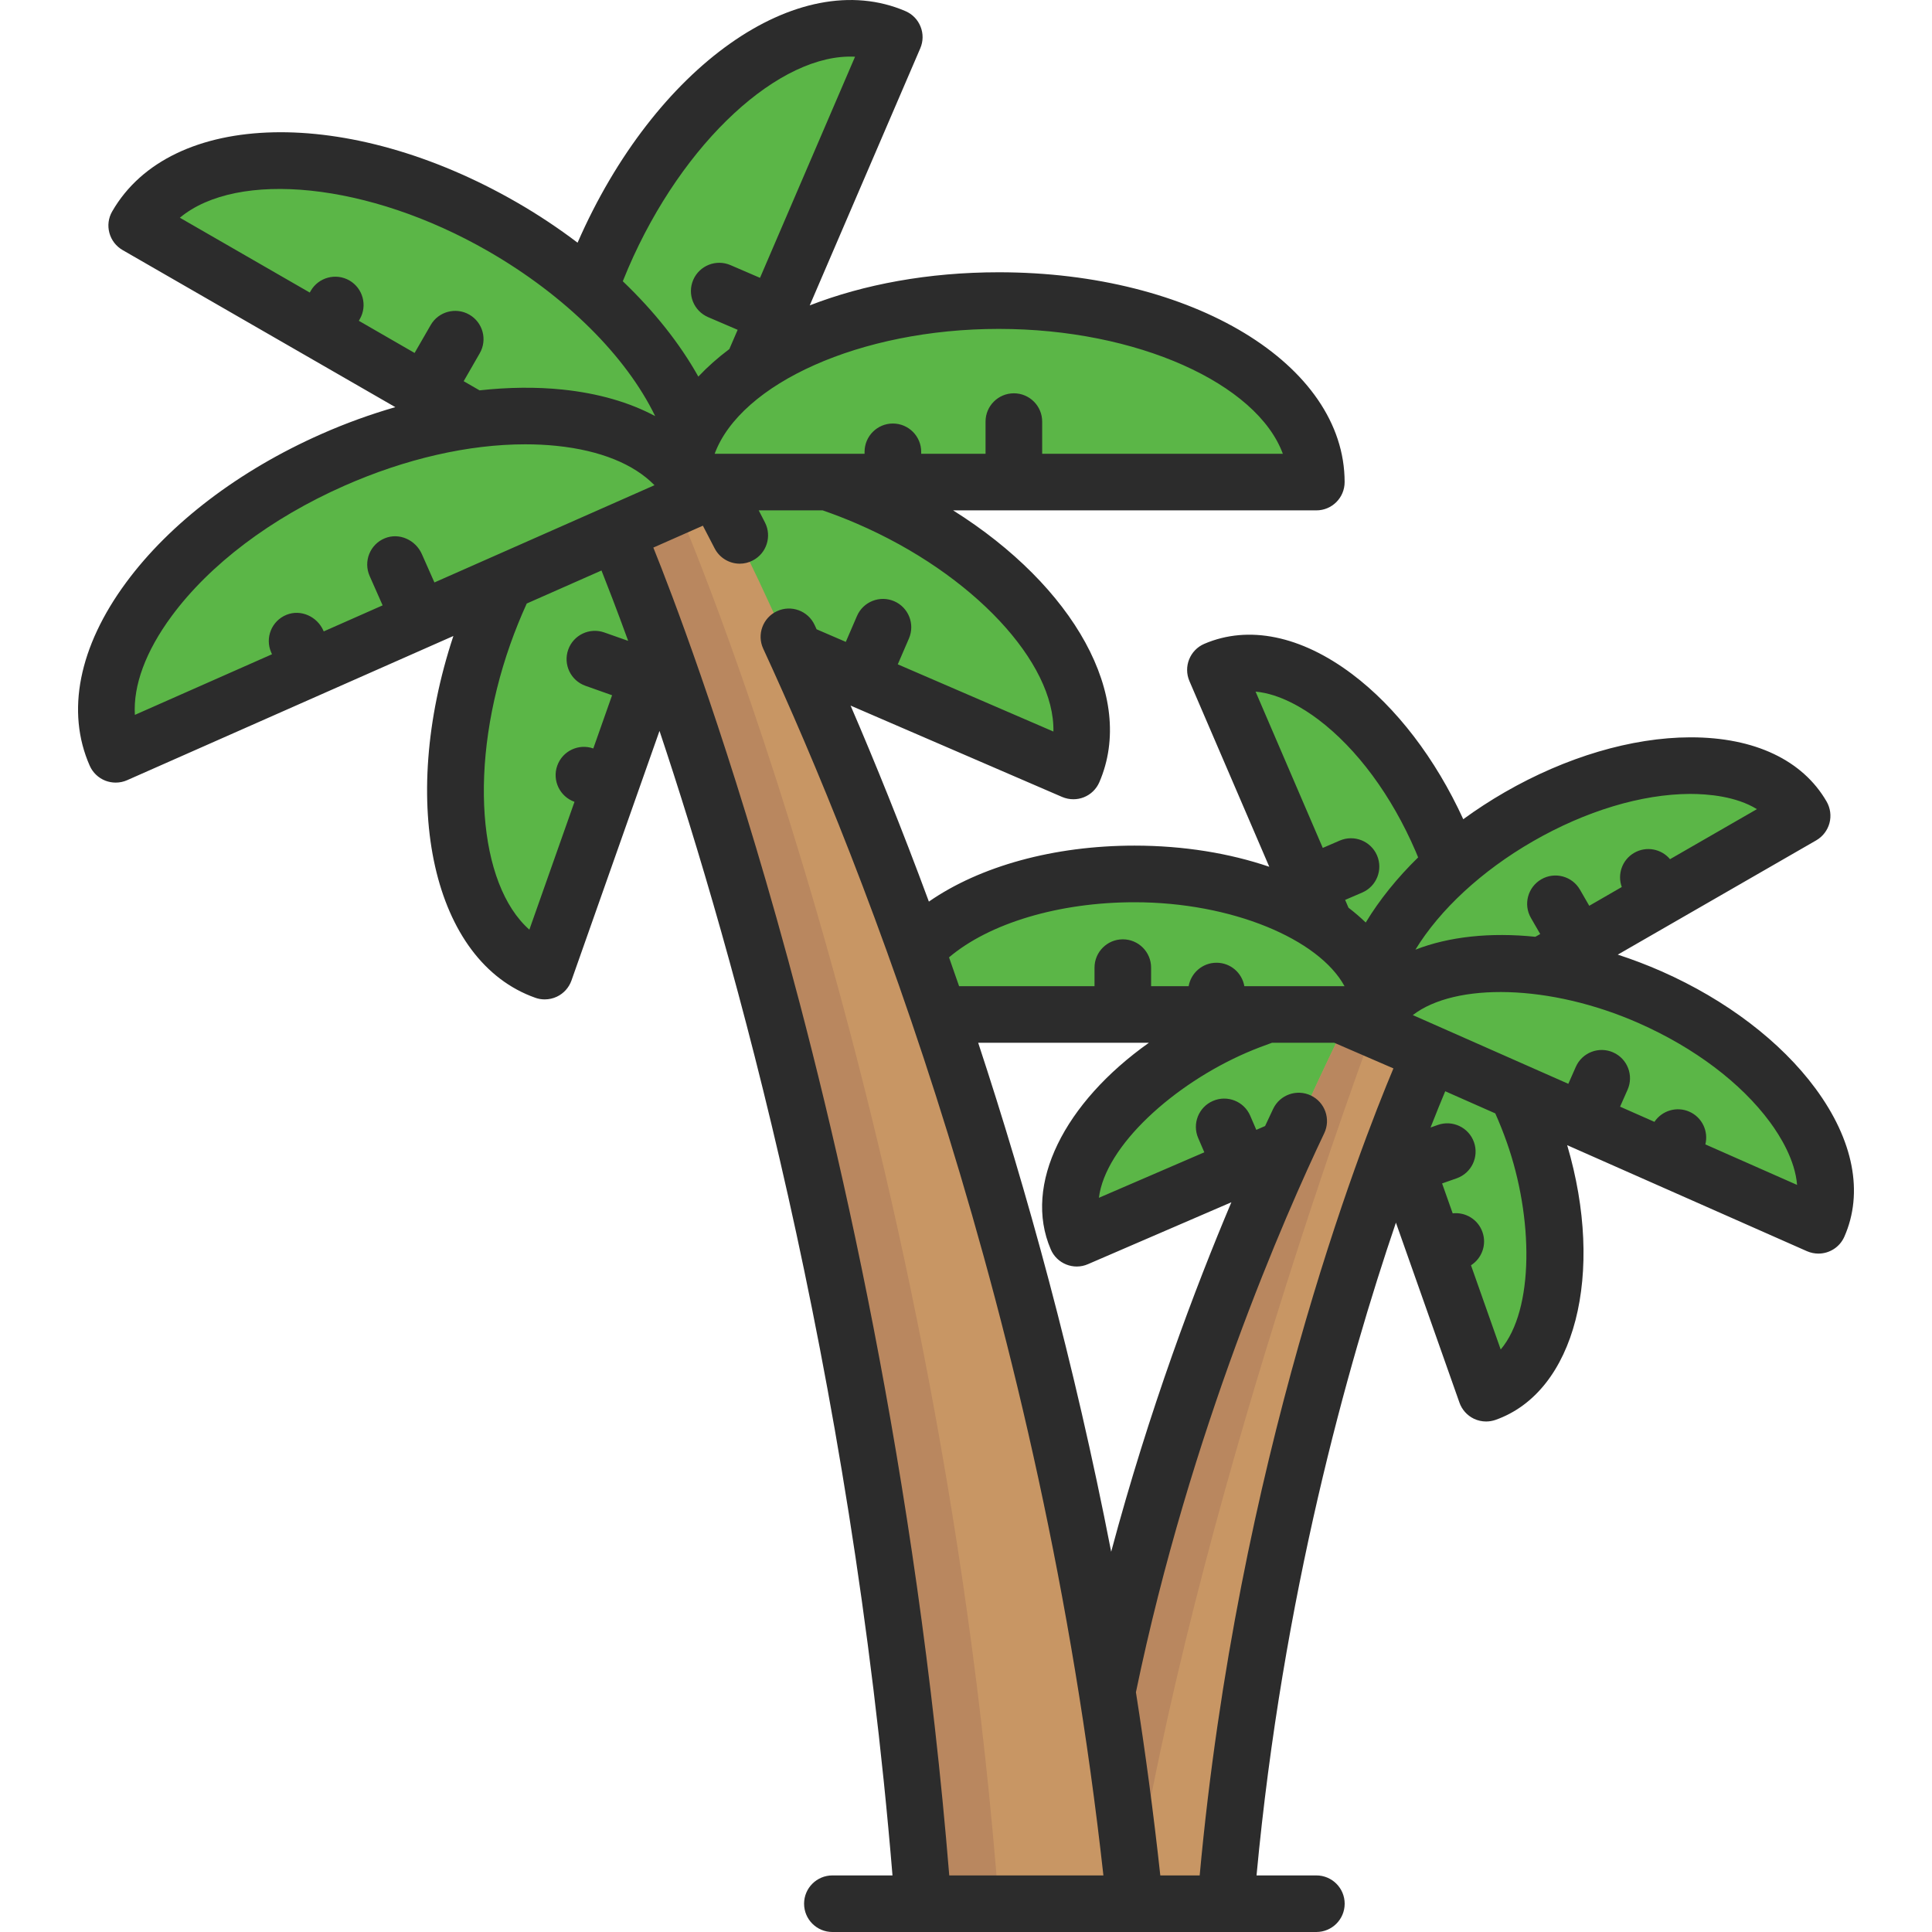 <svg width="42" height="42" viewBox="0 0 42 42" fill="none" xmlns="http://www.w3.org/2000/svg">
<g clip-path="url(#clip0_1_939)">
<path d="M26.928 21.8C27.72 21.435 28.516 21.2 29.266 21.084L30.11 21.805L32.028 21.923C32.487 22.528 32.896 23.25 33.21 24.064C34.288 26.849 33.872 29.607 32.28 30.223L29.821 23.868L23.315 26.875C22.599 25.325 24.217 23.053 26.928 21.8Z" fill="#5BB647"/>
<path d="M18.598 10.369C17.588 9.903 16.573 9.603 15.616 9.456L14.54 10.376L12.094 10.526C11.509 11.297 10.988 12.218 10.586 13.255C9.212 16.808 9.743 20.325 11.773 21.11L14.909 13.007L23.205 16.841C24.118 14.865 22.055 11.967 18.598 10.369Z" fill="#5BB647"/>
<path d="M29.211 22.335C27.292 26.26 24.342 33.325 22.642 41.385H26.584C27.46 30.713 30.965 23.09 30.965 23.09L29.211 22.335Z" fill="#C89664"/>
<path d="M29.211 22.335C27.292 26.26 24.342 33.325 22.642 41.385H24.613C25.927 32.845 29.868 22.335 29.868 22.335H29.211Z" fill="#B9875F"/>
<path d="M26.324 14.294C27.899 13.637 30.109 15.339 31.259 18.096C31.311 18.222 31.357 18.348 31.403 18.474C31.836 18.101 32.326 17.749 32.873 17.441C35.475 15.975 38.264 15.992 39.102 17.479L34.668 19.977L31.925 21.522L29.487 21.992L26.324 14.294Z" fill="#5BB647"/>
<path d="M19.12 21.911C19.12 20.204 21.616 18.82 24.694 18.82C27.364 18.82 29.556 19.972 30.09 21.391C31.117 20.393 33.371 20.429 35.767 21.488C38.556 22.721 40.258 24.986 39.568 26.547L29.87 22.052L19.12 21.911Z" fill="#5BB647"/>
<path d="M15.416 10.511L13.063 11.113C13.063 11.113 18.701 24.141 20.015 41.385H24.613C23.334 28.859 17.989 15.054 15.416 10.511Z" fill="#C89664"/>
<path d="M14.76 11.113H13.063C13.063 11.113 18.701 24.141 20.015 41.385H21.712C20.398 24.141 14.76 11.113 14.76 11.113Z" fill="#B9875F"/>
<path d="M19.368 0.797C17.359 -0.041 14.541 2.129 13.075 5.645C13.008 5.806 12.95 5.967 12.891 6.127C12.339 5.651 11.714 5.203 11.016 4.81C7.697 2.94 4.141 2.962 3.072 4.858L12.226 10.015L15.334 10.614L19.368 0.797Z" fill="#5BB647"/>
<path d="M28.554 10.511C28.554 8.334 25.372 6.569 21.447 6.569C18.042 6.569 15.246 8.037 14.566 9.848C13.256 8.574 10.381 8.62 7.326 9.971C3.769 11.543 1.598 14.432 2.478 16.423L14.846 10.69L28.554 10.511Z" fill="#5BB647"/>
<path d="M39.467 23.663C38.714 22.642 37.527 21.738 36.125 21.118C35.805 20.977 35.486 20.856 35.169 20.753L36.395 20.047L39.484 18.268C39.625 18.186 39.728 18.052 39.771 17.894C39.813 17.737 39.791 17.569 39.71 17.427C39.19 16.525 38.143 16.029 36.759 16.029C36.752 16.029 36.746 16.029 36.739 16.029C35.471 16.033 34.04 16.457 32.711 17.223C32.397 17.404 32.095 17.601 31.81 17.809C31.208 16.494 30.357 15.38 29.396 14.656C28.283 13.818 27.14 13.584 26.179 13.997C25.867 14.132 25.723 14.493 25.857 14.806L27.593 18.843C26.732 18.55 25.735 18.383 24.663 18.383C22.912 18.383 21.305 18.829 20.193 19.6C19.598 17.99 19.018 16.562 18.491 15.339L23.09 17.325C23.168 17.358 23.251 17.375 23.334 17.375C23.411 17.375 23.488 17.361 23.561 17.332C23.713 17.272 23.834 17.154 23.899 17.004C24.704 15.139 23.342 12.743 20.72 11.095H28.616C28.956 11.095 29.231 10.82 29.231 10.48C29.231 7.922 25.928 5.919 21.712 5.919C20.184 5.919 18.777 6.182 17.603 6.639L20.006 1.05C20.071 0.9 20.073 0.73 20.012 0.579C19.952 0.427 19.834 0.306 19.684 0.242C17.349 -0.762 14.229 1.447 12.556 5.276C12.141 4.961 11.698 4.666 11.231 4.397C7.577 2.293 3.715 2.38 2.439 4.596C2.357 4.737 2.335 4.905 2.378 5.063C2.42 5.22 2.523 5.354 2.665 5.436L6.653 7.733C6.653 7.733 6.653 7.733 6.653 7.733C6.653 7.733 6.653 7.733 6.653 7.733L8.594 8.851C8.057 9.006 7.517 9.2 6.985 9.436C5.202 10.224 3.695 11.37 2.741 12.664C1.713 14.058 1.432 15.472 1.951 16.647C2.017 16.796 2.14 16.913 2.292 16.972C2.364 16.999 2.439 17.013 2.514 17.013C2.599 17.013 2.684 16.996 2.763 16.961L9.378 14.037L9.856 13.826C8.647 17.477 9.41 20.905 11.638 21.691C11.704 21.715 11.773 21.726 11.842 21.726C11.933 21.726 12.024 21.706 12.108 21.666C12.255 21.596 12.368 21.47 12.423 21.316L14.337 15.889C15.951 20.72 18.488 29.722 19.402 40.77H18.096C17.756 40.77 17.48 41.045 17.48 41.385C17.48 41.725 17.756 42 18.096 42H28.616C28.956 42 29.232 41.725 29.232 41.385C29.232 41.045 28.956 40.77 28.616 40.77H27.316C27.883 34.704 29.299 29.657 30.346 26.579L31.727 30.491C31.781 30.645 31.894 30.771 32.041 30.842C32.125 30.882 32.216 30.902 32.307 30.902C32.376 30.902 32.445 30.89 32.512 30.867C34.248 30.254 34.893 27.684 34.069 24.895L39.282 27.2C39.363 27.235 39.448 27.252 39.531 27.252C39.767 27.252 39.992 27.116 40.094 26.886C40.517 25.929 40.294 24.784 39.467 23.663ZM33.325 18.289C34.472 17.629 35.685 17.263 36.743 17.259C37.133 17.26 37.737 17.309 38.194 17.59L36.305 18.678C36.117 18.453 35.789 18.388 35.526 18.54C35.264 18.691 35.155 19.007 35.256 19.283L34.549 19.691L34.347 19.341C34.178 19.047 33.802 18.945 33.507 19.115C33.213 19.285 33.111 19.661 33.281 19.955L33.483 20.305L33.377 20.365C32.396 20.264 31.497 20.361 30.77 20.645C31.299 19.779 32.207 18.933 33.325 18.289ZM24.664 19.614C26.776 19.614 28.671 20.414 29.229 21.439H27.051C27.001 21.149 26.75 20.929 26.446 20.929C26.142 20.929 25.891 21.149 25.84 21.439H25.024V21.035C25.024 20.696 24.749 20.42 24.409 20.42C24.069 20.42 23.794 20.696 23.794 21.035V21.439H20.85C20.777 21.227 20.704 21.018 20.631 20.812C21.509 20.069 23.021 19.614 24.664 19.614ZM21.712 7.15C24.726 7.15 27.326 8.341 27.888 9.865H22.656V9.165C22.656 8.825 22.38 8.55 22.041 8.55C21.701 8.55 21.425 8.825 21.425 9.165V9.865H20.026V9.822C20.026 9.483 19.75 9.207 19.41 9.207C19.071 9.207 18.795 9.483 18.795 9.822V9.865H15.536C16.099 8.341 18.698 7.15 21.712 7.15ZM13.655 5.834C14.845 3.066 16.967 1.148 18.588 1.233L16.522 6.04L15.879 5.763C15.567 5.629 15.205 5.773 15.07 6.085C14.936 6.397 15.08 6.759 15.393 6.894L16.036 7.17L15.855 7.589C15.605 7.776 15.38 7.976 15.181 8.187C14.781 7.471 14.221 6.766 13.539 6.114C13.576 6.021 13.615 5.927 13.655 5.834ZM7.801 6.974L7.822 6.937C7.991 6.643 7.89 6.267 7.596 6.097C7.301 5.928 6.925 6.029 6.755 6.323L6.734 6.36L3.91 4.733C5.158 3.694 8.006 3.959 10.617 5.463C12.29 6.427 13.609 7.738 14.243 9.046C13.685 8.747 13.008 8.55 12.23 8.469C11.657 8.41 11.05 8.417 10.425 8.486L10.08 8.287L10.429 7.68C10.599 7.386 10.498 7.01 10.203 6.84C9.909 6.671 9.532 6.772 9.363 7.066L9.013 7.673L7.801 6.974ZM12.728 14.909L13.306 15.114L12.898 16.271C12.578 16.158 12.227 16.326 12.114 16.646C12.001 16.966 12.169 17.317 12.489 17.431L11.508 20.21C10.391 19.223 10.173 16.613 11.093 14.006C11.2 13.704 11.32 13.407 11.451 13.12L13.076 12.402C13.201 12.718 13.402 13.234 13.656 13.932L13.137 13.749C12.816 13.636 12.465 13.804 12.352 14.124C12.239 14.445 12.407 14.796 12.728 14.909ZM9.444 12.662L9.171 12.046C9.035 11.738 8.679 11.574 8.367 11.701C8.044 11.832 7.896 12.203 8.035 12.52L8.318 13.16L7.038 13.726L7.031 13.711C6.895 13.402 6.539 13.239 6.227 13.366C5.904 13.497 5.756 13.868 5.896 14.184L5.913 14.223L2.932 15.541C2.894 14.901 3.166 14.16 3.731 13.394C4.56 12.27 5.892 11.264 7.483 10.561C8.818 9.971 10.188 9.659 11.416 9.659C11.651 9.659 11.88 9.67 12.103 9.693C13.05 9.791 13.78 10.089 14.228 10.548L9.444 12.662ZM20.636 40.77C19.923 32.05 18.208 24.656 16.879 19.95C15.671 15.672 14.585 12.852 14.203 11.904L15.28 11.428C15.354 11.569 15.439 11.733 15.534 11.918C15.643 12.131 15.858 12.254 16.082 12.254C16.176 12.254 16.272 12.232 16.361 12.186C16.664 12.032 16.784 11.661 16.63 11.359C16.582 11.265 16.537 11.178 16.494 11.095H17.884C18.134 11.181 18.384 11.278 18.629 11.384C21.167 12.48 22.935 14.413 22.9 15.903L19.517 14.442L19.76 13.879C19.894 13.567 19.751 13.205 19.439 13.07C19.127 12.936 18.765 13.079 18.63 13.391L18.387 13.954L17.752 13.68C17.737 13.649 17.723 13.617 17.709 13.586C17.566 13.278 17.201 13.143 16.892 13.286C16.584 13.428 16.449 13.794 16.592 14.102C18.793 18.869 22.641 28.604 23.987 40.77H20.636L20.636 40.77ZM21.265 22.669H24.976C23.142 23.969 22.233 25.749 22.843 27.161C22.907 27.311 23.029 27.429 23.18 27.489C23.253 27.518 23.33 27.533 23.407 27.533C23.491 27.533 23.574 27.516 23.651 27.482L26.769 26.136C25.986 27.989 24.982 30.644 24.156 33.734C23.354 29.607 22.322 25.877 21.265 22.669ZM26.08 40.77H25.224C25.076 39.412 24.898 38.084 24.694 36.788C25.873 31.101 27.948 26.399 28.788 24.635C28.934 24.329 28.804 23.961 28.497 23.815C28.19 23.669 27.823 23.799 27.677 24.106C27.623 24.219 27.565 24.343 27.502 24.479L27.311 24.562L27.178 24.253C27.043 23.942 26.681 23.798 26.369 23.933C26.057 24.067 25.913 24.429 26.048 24.741L26.181 25.05L23.889 26.039C24.029 24.91 25.516 23.568 27.106 22.881C27.286 22.804 27.47 22.733 27.652 22.669H29.005L30.292 23.226C29.577 24.928 26.905 31.767 26.08 40.77ZM29.69 20.055C29.575 19.944 29.45 19.836 29.315 19.733L29.242 19.563L29.612 19.404C29.925 19.27 30.069 18.908 29.935 18.595C29.8 18.283 29.439 18.139 29.126 18.273L28.756 18.433L27.295 15.035C27.83 15.084 28.346 15.406 28.655 15.639C29.5 16.276 30.253 17.295 30.776 18.511C30.794 18.553 30.812 18.596 30.829 18.639C30.371 19.087 29.984 19.567 29.69 20.055ZM32.624 29.337L31.978 27.506C32.214 27.356 32.325 27.058 32.227 26.783C32.13 26.508 31.858 26.346 31.58 26.377L31.35 25.727L31.668 25.615C31.988 25.502 32.156 25.151 32.043 24.83C31.93 24.51 31.578 24.342 31.258 24.455L31.099 24.511C31.228 24.182 31.336 23.918 31.418 23.723L32.506 24.204C32.597 24.408 32.681 24.618 32.756 24.831C33.333 26.464 33.358 28.467 32.624 29.337ZM37.073 24.878C37.144 24.593 37.003 24.29 36.725 24.167C36.448 24.045 36.129 24.144 35.966 24.388L35.219 24.058L35.382 23.69C35.52 23.379 35.379 23.015 35.068 22.878C34.758 22.741 34.394 22.881 34.257 23.192L34.094 23.561L30.713 22.067C31.638 21.356 33.695 21.39 35.627 22.243C36.837 22.778 37.849 23.542 38.477 24.393C38.707 24.705 39.024 25.224 39.067 25.759L37.073 24.878Z" fill="#2C2C2C"/>
</g>
<defs>
<clipPath id="clip0_1_939">
<rect width="42" height="42" fill="white"/>
</clipPath>
</defs>
</svg>
